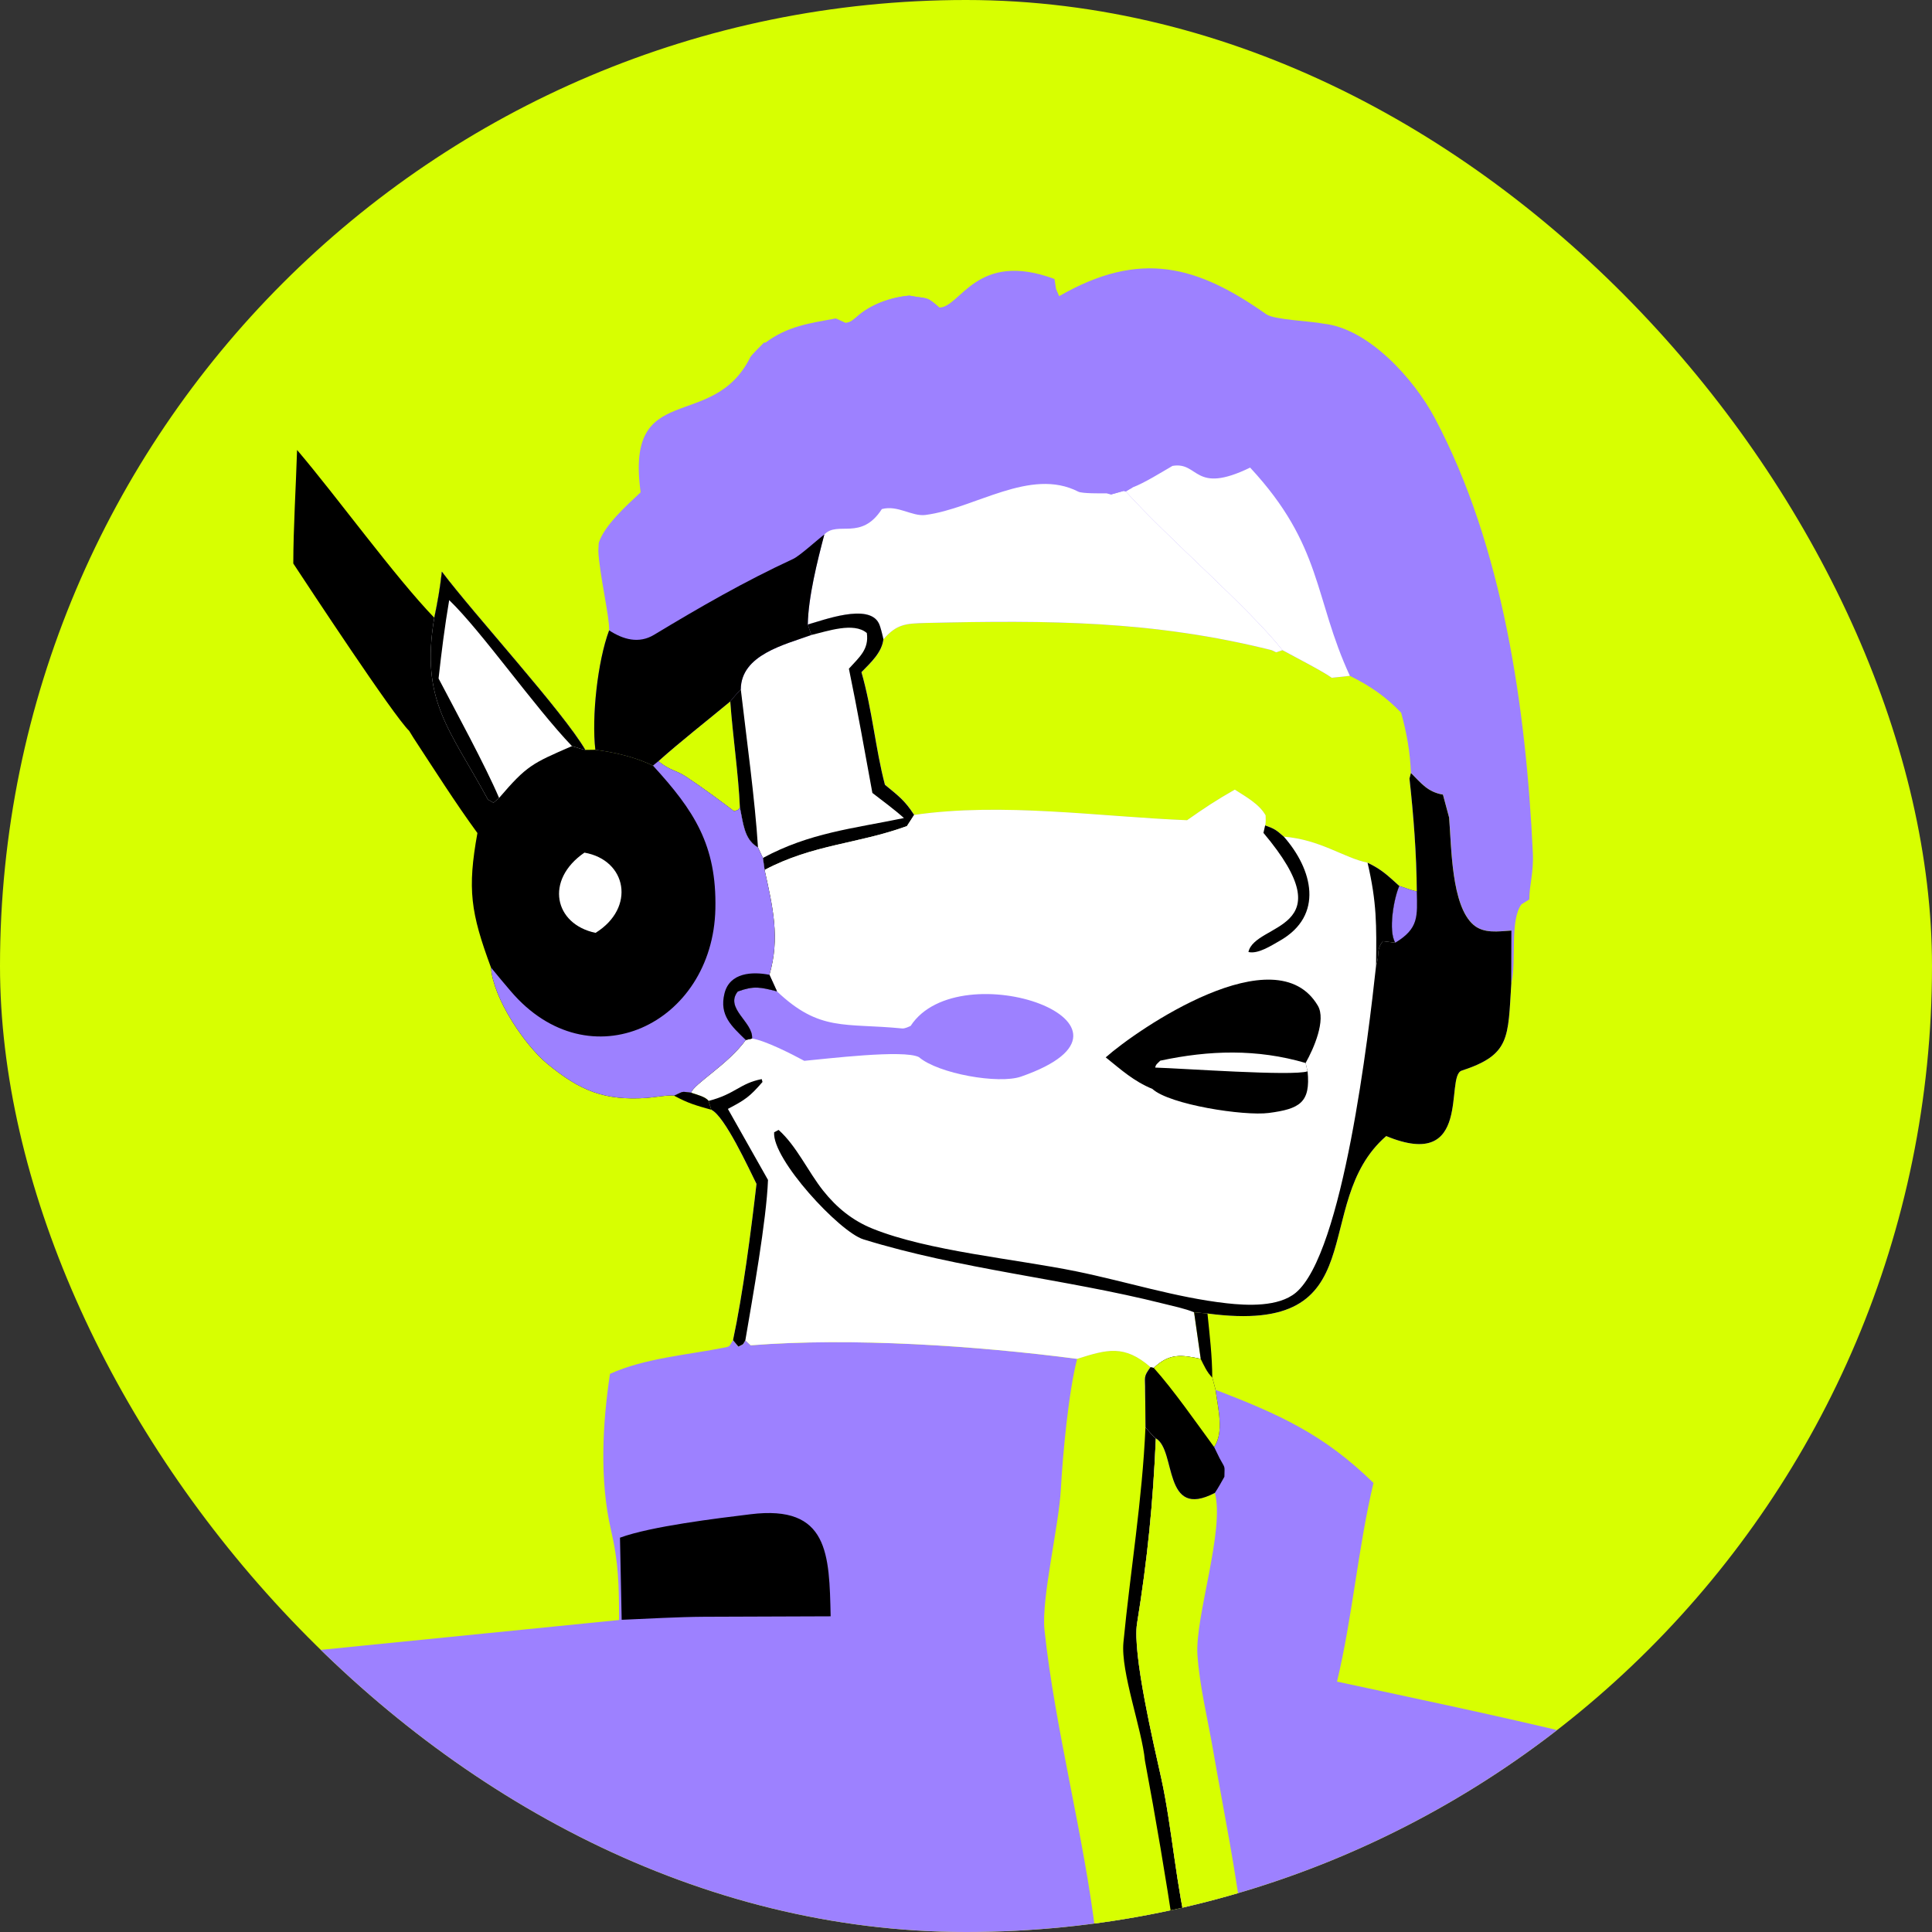 <svg width="72" height="72" viewBox="0 0 72 72" fill="none" xmlns="http://www.w3.org/2000/svg">
<rect x="0" y="0" width="72" height="72" fill="#333333" stroke="none"/>
<g clip-path="url(#clip0_3184_13961)">
<rect width="72" height="72" rx="36" fill="#D7FF01"/>
<path d="M27.318 49.945L27.518 50.184C27.729 50.073 27.666 50.138 27.778 49.948L27.977 50.135C31.74 49.84 36.368 50.148 40.144 50.641C41.258 50.288 41.9 50.099 42.878 50.949C42.597 51.335 42.683 51.288 42.676 51.838L42.69 53.195C42.779 53.295 42.981 53.535 43.077 53.602C42.971 56.02 42.766 58.093 42.377 60.497C42.196 61.614 43.003 65.024 43.28 66.278C43.673 68.057 43.849 70.443 44.299 72.137H43.774H40.839H10.006H9.583H4V66.568V66.108V62.19C5.755 62.134 8.089 61.862 9.866 61.695L23.072 60.373C23.066 59.08 23.06 58.275 22.768 57.011C22.342 55.166 22.45 53.074 22.732 51.2C24.023 50.612 25.648 50.492 27.029 50.214C27.221 50.175 27.177 50.159 27.318 49.945Z" fill="#9D81FF"/>
<path d="M40.143 50.641C41.257 50.288 41.899 50.099 42.877 50.949C42.596 51.335 42.682 51.288 42.675 51.838L42.69 53.195C42.778 53.295 42.98 53.535 43.076 53.603C42.971 56.02 42.765 58.093 42.376 60.497C42.195 61.614 43.002 65.024 43.279 66.278C43.673 68.057 43.848 70.443 44.298 72.137H43.773H40.838C40.409 68.467 39.312 64.405 38.925 60.74C38.803 59.582 39.46 56.872 39.534 55.517C39.605 54.21 39.822 51.862 40.143 50.641Z" fill="#D7FF01"/>
<path d="M42.688 53.195C42.776 53.294 42.978 53.535 43.074 53.602C42.969 56.02 42.764 58.093 42.374 60.497C42.193 61.614 43 65.024 43.278 66.278C43.671 68.057 43.847 70.443 44.296 72.136H43.772C43.439 69.936 43.079 67.803 42.668 65.612C42.56 64.447 41.761 62.312 41.867 61.209C42.126 58.533 42.57 55.901 42.688 53.195Z" fill="black"/>
<path d="M4 66.568C5.929 68.4 7.724 70.234 9.583 72.136H4V66.568Z" fill="#9D81FF"/>
<path d="M4 66.108C5.907 68.024 8.183 70.185 10.006 72.137H9.583C7.724 70.234 5.929 68.401 4 66.568V66.108Z" fill="#9D81FF"/>
<path d="M27.967 56.432C30.889 56.07 30.904 57.926 30.956 60.235L26.237 60.252C25.252 60.258 24.161 60.324 23.168 60.365L23.105 57.305C24.255 56.881 26.738 56.582 27.967 56.432Z" fill="black"/>
<path d="M39.355 10.765L39.471 11.037C42.506 9.29 44.636 9.909 47.194 11.714C47.481 11.918 48.895 11.97 49.321 12.062C50.996 12.237 52.692 14.116 53.469 15.576C56.015 20.363 56.87 26.398 57.124 31.768C57.161 32.533 56.993 32.969 56.992 33.52L56.7 33.701C56.255 34.308 56.524 35.833 56.324 36.656L56.329 34.679C55.837 34.711 55.3 34.8 54.913 34.465C54.085 33.749 54.096 31.566 54.006 30.468L53.776 29.613C53.208 29.516 52.976 29.198 52.583 28.807L52.529 29.012C52.681 30.388 52.793 31.839 52.802 33.224C52.64 33.19 52.32 33.073 52.149 33.017C51.708 32.621 51.497 32.406 50.965 32.15C50.09 31.973 49.211 31.288 47.844 31.18C47.557 30.928 47.505 30.888 47.148 30.759C47.182 30.659 47.17 30.5 47.167 30.387C46.928 29.962 46.435 29.697 46.019 29.427C45.325 29.82 44.888 30.113 44.241 30.567C41.044 30.442 37.346 29.89 34.068 30.371C34.047 30.403 33.799 30.787 33.799 30.787C31.947 31.459 30.311 31.461 28.496 32.419L28.432 31.973L28.248 31.583L28.203 31.555C27.727 31.252 27.696 30.661 27.574 30.092C27.496 30.209 27.519 30.173 27.36 30.233C26.805 29.812 26.15 29.329 25.57 28.947C25.166 28.681 24.994 28.736 24.536 28.369L24.336 28.534C23.691 28.218 22.898 28.032 22.187 27.942C22.045 26.718 22.269 24.652 22.7 23.492C22.731 23.066 22.328 21.325 22.298 20.536L22.313 20.23C22.531 19.567 23.36 18.83 23.875 18.347C23.288 14.101 26.55 16.144 27.96 13.316C28.003 13.23 28.37 12.872 28.47 12.769L28.528 12.768C29.358 12.151 30.159 12.05 31.148 11.866L31.523 12.036C31.716 12.009 31.792 11.92 31.944 11.797C32.459 11.338 33.209 11.076 33.891 11.017C34.613 11.152 34.512 11.028 35.005 11.461C35.795 11.465 36.378 9.314 39.298 10.397L39.355 10.765Z" fill="#9D81FF"/>
<path d="M32.92 23.823C33.42 23.259 33.733 23.234 34.534 23.215C39.064 23.108 42.99 23.125 47.398 24.232L47.555 24.309L47.792 24.229C48.224 24.465 49.27 25.002 49.631 25.258L50.305 25.187C51.056 25.559 51.632 25.952 52.216 26.559C52.423 27.31 52.552 28.028 52.581 28.807L52.527 29.012C52.679 30.388 52.791 31.839 52.8 33.224C52.638 33.19 52.318 33.074 52.147 33.017C51.706 32.621 51.495 32.406 50.963 32.151C50.088 31.973 49.209 31.288 47.842 31.18C47.555 30.928 47.502 30.888 47.146 30.76C47.18 30.659 47.168 30.5 47.166 30.387C46.926 29.962 46.433 29.697 46.017 29.427C45.323 29.82 44.886 30.113 44.239 30.567C41.042 30.442 37.344 29.89 34.066 30.371C33.718 29.83 33.478 29.659 32.977 29.247C32.624 27.913 32.506 26.459 32.102 25.049C32.448 24.694 32.864 24.316 32.92 23.823Z" fill="#D7FF01"/>
<path d="M49.841 26.084C50.349 26.702 52.084 28.287 52.04 28.741C51.198 28.087 50.28 26.942 49.344 26.139L49.841 26.084Z" fill="#D7FF01"/>
<path d="M30.72 19.919C31.219 19.395 32.09 20.17 32.864 18.972C33.459 18.813 33.986 19.256 34.489 19.191C36.333 18.953 38.395 17.406 40.185 18.323C40.327 18.396 41.023 18.387 41.242 18.386L41.4 18.429L41.879 18.294L41.954 18.314C43.549 20.084 46.519 22.622 47.794 24.229L47.557 24.309L47.399 24.232C42.992 23.125 39.065 23.108 34.536 23.215C33.735 23.233 33.422 23.259 32.922 23.823C32.887 23.667 32.818 23.363 32.751 23.228C32.371 22.47 30.682 23.115 30.104 23.273C30.122 22.251 30.46 20.907 30.72 19.919Z" fill="white"/>
<path d="M42.208 18.165C42.657 17.995 43.262 17.613 43.695 17.363C44.691 17.192 44.476 18.452 46.589 17.426C49.296 20.344 48.956 22.267 50.306 25.187L49.632 25.258C49.271 25.002 48.225 24.465 47.793 24.229C46.518 22.622 43.548 20.084 41.953 18.314L42.208 18.165Z" fill="white"/>
<path d="M30.105 23.273C30.683 23.115 32.372 22.47 32.752 23.228C32.819 23.363 32.888 23.667 32.923 23.823C32.867 24.316 32.451 24.694 32.105 25.049C32.509 26.459 32.627 27.913 32.98 29.247C33.48 29.659 33.721 29.83 34.069 30.371C34.048 30.403 33.8 30.787 33.8 30.787C31.948 31.459 30.311 31.461 28.497 32.42L28.433 31.973L28.249 31.583L28.204 31.555C27.728 31.253 27.697 30.661 27.575 30.092C27.497 30.209 27.52 30.173 27.361 30.233C26.806 29.812 26.151 29.329 25.571 28.947C25.167 28.681 24.995 28.736 24.537 28.369C25.333 27.655 26.378 26.837 27.216 26.141C27.288 26.038 27.513 25.796 27.608 25.69C27.619 24.403 29.234 24.027 30.236 23.664L30.105 23.273Z" fill="white"/>
<path d="M30.104 23.273C30.682 23.115 32.371 22.47 32.751 23.228C32.818 23.363 32.887 23.667 32.922 23.823C32.866 24.316 32.45 24.694 32.104 25.049C32.508 26.459 32.627 27.913 32.979 29.247C33.48 29.659 33.72 29.83 34.068 30.371C34.047 30.403 33.799 30.787 33.799 30.787C31.947 31.459 30.311 31.461 28.495 32.42L28.432 31.973C30.177 31.032 31.781 30.881 33.687 30.486C33.34 30.174 32.886 29.84 32.511 29.55C32.228 28.006 31.954 26.456 31.636 24.92C32.025 24.49 32.391 24.199 32.304 23.591C31.818 23.172 30.825 23.527 30.235 23.664L30.104 23.273Z" fill="black"/>
<path d="M24.537 28.369C25.333 27.655 26.378 26.837 27.216 26.141C27.309 27.442 27.52 28.837 27.575 30.092C27.497 30.21 27.52 30.174 27.361 30.233C26.806 29.812 26.151 29.329 25.571 28.947C25.167 28.681 24.995 28.736 24.537 28.369Z" fill="#D7FF01"/>
<path d="M27.607 25.689C27.814 27.467 28.142 29.846 28.248 31.583L28.203 31.555C27.727 31.252 27.696 30.661 27.574 30.092C27.519 28.836 27.308 27.441 27.215 26.141C27.287 26.038 27.512 25.796 27.607 25.689Z" fill="black"/>
<path d="M33.889 11.017C34.611 11.151 34.51 11.028 35.003 11.46C34.052 12.114 33.73 12.417 32.626 12.755C32.231 12.538 31.841 12.352 31.521 12.036C31.714 12.009 31.79 11.92 31.942 11.796C32.457 11.338 33.207 11.076 33.889 11.017Z" fill="#9D81FF"/>
<path d="M22.7 23.492C23.223 23.832 23.807 24.001 24.377 23.656C26.081 22.628 27.741 21.671 29.556 20.831C29.807 20.714 30.449 20.124 30.721 19.919C30.461 20.907 30.122 22.251 30.104 23.273L30.235 23.664C29.233 24.027 27.618 24.403 27.607 25.689C27.512 25.796 27.287 26.038 27.215 26.141C26.377 26.837 25.332 27.655 24.536 28.369L24.336 28.534C23.691 28.218 22.898 28.032 22.187 27.942C22.045 26.718 22.269 24.652 22.7 23.492Z" fill="black"/>
<path d="M40.352 16.547C41.199 15.952 42.017 17.475 42.208 18.165L41.953 18.314L41.878 18.294L41.399 18.429C40.981 17.989 40.133 17.122 40.352 16.547Z" fill="#9D81FF"/>
<path d="M25.522 16.59L25.899 16.657L25.934 16.865C25.658 17.479 24.927 18.039 24.409 18.453C24.291 18.468 24.214 18.445 24.094 18.427C24.386 17.88 25.101 17.067 25.522 16.59Z" fill="#9D81FF"/>
<path d="M52.581 28.807C52.975 29.198 53.206 29.516 53.775 29.613L54.004 30.468C54.094 31.566 54.083 33.749 54.911 34.465C55.298 34.8 55.835 34.711 56.327 34.679L56.323 36.656C56.195 38.68 56.291 39.306 54.472 39.9C53.837 40.107 54.894 43.676 51.66 42.338C48.745 44.865 51.377 49.804 44.998 48.95L44.5 48.905L44.747 50.641C44.034 50.492 43.582 50.418 42.996 50.978L42.877 50.949C41.898 50.099 41.256 50.288 40.142 50.641C36.366 50.148 31.739 49.84 27.975 50.135L27.776 49.948C27.664 50.138 27.727 50.073 27.516 50.184L27.316 49.945C27.685 48.221 27.989 45.876 28.192 44.12C27.907 43.554 27.008 41.591 26.507 41.358L26.406 41.028C26.301 40.873 25.952 40.789 25.754 40.722C25.858 40.393 27.133 39.669 27.791 38.757L28.026 38.703C28.08 38.097 26.993 37.579 27.494 36.95C28.113 36.727 28.333 36.79 28.955 36.945L28.673 36.328C29.077 34.95 28.794 33.79 28.494 32.419C30.309 31.461 31.945 31.459 33.797 30.787C33.797 30.787 34.046 30.402 34.066 30.371C37.344 29.89 41.042 30.442 44.239 30.567C44.886 30.113 45.324 29.82 46.018 29.427C46.434 29.697 46.927 29.962 47.166 30.387C47.168 30.5 47.18 30.659 47.147 30.759C47.503 30.888 47.555 30.928 47.842 31.18C49.209 31.288 50.088 31.973 50.964 32.15C51.495 32.406 51.706 32.621 52.147 33.017C52.318 33.073 52.639 33.19 52.8 33.224C52.792 31.839 52.679 30.388 52.527 29.012L52.581 28.807Z" fill="white"/>
<path d="M52.581 28.807C52.974 29.198 53.206 29.516 53.774 29.613L54.004 30.468C54.094 31.566 54.083 33.749 54.911 34.465C55.298 34.8 55.834 34.711 56.327 34.679L56.322 36.656C56.194 38.68 56.291 39.306 54.472 39.9C53.837 40.107 54.894 43.676 51.66 42.338C48.745 44.865 51.377 49.804 44.998 48.95L44.499 48.905C44.166 48.765 43.697 48.67 43.334 48.578C39.672 47.658 35.77 47.301 32.174 46.186C31.285 45.91 28.767 43.195 28.85 42.196L29.016 42.109C29.686 42.704 30.117 43.67 30.682 44.379C31.183 45.008 31.776 45.49 32.525 45.791C34.6 46.626 37.845 46.917 40.111 47.38C41.967 47.759 43.824 48.356 45.704 48.568C46.48 48.656 47.644 48.711 48.287 48.178C50.054 46.714 51.008 38.507 51.281 36C51.427 35.555 51.275 35.392 51.537 35.074L51.998 35.132C51.729 34.701 51.938 33.486 52.147 33.017C52.318 33.073 52.638 33.19 52.8 33.224C52.791 31.839 52.679 30.388 52.527 29.012L52.581 28.807Z" fill="black"/>
<path d="M52.147 33.017C52.318 33.074 52.639 33.19 52.8 33.224C52.818 34.152 52.879 34.598 51.998 35.132C51.73 34.701 51.939 33.486 52.147 33.017Z" fill="#9D81FF"/>
<path d="M28.026 38.703C28.08 38.097 26.993 37.579 27.494 36.95C28.112 36.727 28.332 36.789 28.954 36.945C30.555 38.461 31.471 38.115 33.626 38.328C33.71 38.336 33.863 38.269 33.938 38.231C35.758 35.442 43.582 38.197 38.051 40.122C37.218 40.412 34.966 40.014 34.247 39.397C33.685 39.104 30.801 39.46 29.973 39.534C29.513 39.285 28.51 38.773 28.026 38.703Z" fill="#9D81FF"/>
<path d="M26.406 41.028C27.403 40.774 27.564 40.375 28.387 40.215L28.416 40.322C27.938 40.875 27.769 40.988 27.126 41.326L28.621 43.972C28.568 45.456 28.042 48.388 27.777 49.948C27.665 50.138 27.728 50.073 27.517 50.184L27.317 49.945C27.686 48.221 27.99 45.876 28.192 44.12C27.908 43.554 27.009 41.591 26.508 41.358L26.406 41.028Z" fill="black"/>
<path d="M47.148 30.76C47.505 30.889 47.557 30.928 47.844 31.18C48.914 32.391 49.36 34.115 47.69 35.062C47.371 35.243 46.877 35.565 46.525 35.478C46.771 34.368 50.182 34.719 47.085 31.039L47.148 30.76Z" fill="black"/>
<path d="M50.965 32.151C51.496 32.406 51.707 32.621 52.148 33.017C51.94 33.486 51.731 34.701 51.999 35.132L51.538 35.075C51.276 35.393 51.429 35.555 51.282 36.001C51.301 34.46 51.311 33.642 50.965 32.151Z" fill="black"/>
<path d="M41.207 39.405C42.395 38.351 47.55 34.819 49.113 37.481C49.425 38.013 48.959 39.081 48.656 39.614L48.73 39.925C48.846 41.09 48.438 41.326 47.284 41.477C46.361 41.597 43.586 41.168 42.946 40.581C42.249 40.294 41.788 39.872 41.207 39.405Z" fill="black"/>
<path d="M43.051 39.786C43.074 39.66 43.132 39.641 43.239 39.528C45.068 39.136 46.847 39.084 48.656 39.614L48.729 39.925C48.181 40.114 44.006 39.812 43.051 39.786Z" fill="white"/>
<path d="M44.748 50.641C44.875 50.894 44.978 51.133 45.178 51.336L45.298 51.793C47.693 52.715 49.339 53.458 51.186 55.265C50.608 57.69 50.401 60.289 49.826 62.669C52.815 63.31 55.817 63.937 58.788 64.656C60.062 64.964 61.533 65.25 62.773 65.65L63.117 65.722C64.956 66.141 72.859 68.148 73.726 69.511C74.148 70.176 74.235 70.44 75 70.786V72.137H56.831H56.248H46.342H44.298C43.848 70.444 43.673 68.057 43.279 66.278C43.002 65.024 42.195 61.614 42.376 60.497C42.765 58.093 42.97 56.021 43.076 53.603C42.98 53.535 42.778 53.295 42.69 53.196L42.675 51.839C42.682 51.288 42.596 51.335 42.877 50.95L42.997 50.978C43.583 50.419 44.035 50.492 44.748 50.641Z" fill="#9D81FF"/>
<path d="M43.076 53.603C43.846 54.049 43.32 56.656 45.274 55.634C45.65 57.018 44.531 60.253 44.625 61.673C44.7 62.812 45.013 64.091 45.21 65.232C45.596 67.479 46.1 69.883 46.342 72.137H44.298C43.848 70.444 43.673 68.058 43.279 66.278C43.002 65.024 42.195 61.614 42.376 60.497C42.765 58.093 42.97 56.021 43.076 53.603Z" fill="#D7FF01"/>
<path d="M44.75 50.641C44.877 50.894 44.98 51.133 45.18 51.336L45.3 51.793C45.392 52.48 45.625 53.389 45.246 53.924L45.453 54.348C45.673 54.755 45.635 54.586 45.63 55.034C45.516 55.236 45.405 55.442 45.276 55.634C43.322 56.655 43.848 54.049 43.078 53.603C42.982 53.535 42.78 53.295 42.691 53.196L42.677 51.839C42.684 51.288 42.598 51.335 42.879 50.95L42.999 50.978C43.584 50.419 44.037 50.492 44.75 50.641Z" fill="black"/>
<path d="M44.749 50.641C44.877 50.894 44.979 51.133 45.179 51.336L45.299 51.793C45.391 52.48 45.625 53.389 45.245 53.924C44.571 53.004 43.741 51.809 42.998 50.978C43.584 50.419 44.036 50.492 44.749 50.641Z" fill="#D7FF01"/>
<path d="M56.246 72.137C57.22 71.156 61.519 66.623 62.453 66.21C61.91 67.285 57.273 71.266 56.829 72.137H56.246Z" fill="#9D81FF"/>
<path d="M11.071 16.769C12.566 18.523 14.717 21.501 16.184 23.021C16.315 22.396 16.395 21.938 16.467 21.304C17.697 22.935 20.987 26.526 21.813 27.947L22.186 27.942C22.897 28.032 23.689 28.218 24.335 28.534L24.535 28.369C24.993 28.736 25.165 28.681 25.569 28.947C26.148 29.329 26.804 29.812 27.359 30.233C27.518 30.173 27.494 30.209 27.573 30.092C27.695 30.661 27.726 31.253 28.202 31.555L28.247 31.583L28.43 31.973L28.494 32.42C28.795 33.79 29.077 34.95 28.674 36.328L28.955 36.945C28.333 36.79 28.113 36.727 27.494 36.95C26.994 37.579 28.081 38.097 28.027 38.703L27.792 38.757C27.133 39.669 25.858 40.393 25.754 40.722C25.362 40.673 25.506 40.664 25.121 40.833C24.98 40.791 24.315 40.903 24.096 40.917C22.53 41.019 21.633 40.66 20.407 39.653C19.542 38.942 18.375 37.192 18.298 36.059C17.539 34.005 17.413 33.141 17.792 31.045C16.969 29.92 16.182 28.675 15.414 27.505L15.248 27.236C14.657 26.664 11.515 21.888 10.93 21C10.932 19.683 11.03 18.101 11.071 16.769Z" fill="black"/>
<path d="M24.336 28.534L24.536 28.369C24.993 28.736 25.165 28.681 25.57 28.947C26.149 29.329 26.805 29.812 27.36 30.233C27.518 30.173 27.495 30.209 27.574 30.092C27.695 30.661 27.726 31.252 28.202 31.555L28.247 31.583L28.431 31.973L28.495 32.419C28.795 33.79 29.078 34.95 28.674 36.328L28.956 36.945C28.334 36.79 28.114 36.727 27.495 36.95C26.994 37.579 28.081 38.097 28.028 38.703L27.793 38.757C27.134 39.669 25.859 40.393 25.755 40.722C25.362 40.673 25.507 40.664 25.122 40.833C24.98 40.791 24.316 40.903 24.096 40.917C22.531 41.019 21.633 40.66 20.407 39.653C19.543 38.942 18.375 37.192 18.299 36.058C18.537 36.353 18.791 36.652 19.033 36.937C21.967 40.381 26.568 38.16 26.66 33.87C26.712 31.492 25.868 30.208 24.336 28.534Z" fill="#9D81FF"/>
<path d="M27.792 38.757C27.261 38.241 26.8 37.839 26.998 37.027C27.191 36.236 28.045 36.205 28.674 36.328L28.955 36.945C28.333 36.79 28.113 36.728 27.495 36.95C26.994 37.579 28.081 38.097 28.027 38.703L27.792 38.757Z" fill="black"/>
<path d="M16.467 21.304C17.697 22.935 20.987 26.526 21.813 27.947C21.675 27.92 21.457 27.847 21.315 27.805C19.831 28.451 19.64 28.523 18.6 29.737L18.389 29.914L18.185 29.798C16.747 27.148 15.662 26.129 16.184 23.021C16.315 22.396 16.395 21.938 16.467 21.304Z" fill="white"/>
<path d="M16.467 21.304C17.697 22.935 20.987 26.526 21.813 27.947C21.675 27.92 21.457 27.847 21.315 27.805C19.91 26.336 17.948 23.526 16.74 22.364C16.57 23.368 16.457 24.272 16.344 25.285C16.982 26.504 18.082 28.522 18.6 29.737L18.389 29.914L18.185 29.798C16.747 27.148 15.662 26.129 16.184 23.021C16.315 22.396 16.395 21.938 16.467 21.304Z" fill="black"/>
<path d="M17.846 24.623L17.952 24.748C17.872 25.087 17.509 25.389 17.253 25.649L17.107 25.462C17.378 25.175 17.595 24.926 17.846 24.623Z" fill="white"/>
<path d="M21.383 31.465C23.491 31.122 24.567 33.681 22.477 35.096C20.5 35.329 19.622 32.97 21.383 31.465Z" fill="black"/>
<path d="M21.78 31.775C23.363 32.052 23.7 33.831 22.195 34.765C20.655 34.444 20.293 32.797 21.78 31.775Z" fill="white"/>
<path d="M44.5 48.905L44.999 48.95C45.078 49.735 45.177 50.549 45.177 51.335C44.977 51.133 44.875 50.894 44.748 50.641L44.5 48.905Z" fill="black"/>
<path d="M25.121 40.833C25.506 40.663 25.361 40.673 25.754 40.722C25.952 40.789 26.302 40.873 26.406 41.028L26.507 41.358C25.915 41.189 25.66 41.123 25.121 40.833Z" fill="black"/>
</g>
<defs>
<clipPath id="clip0_3184_13961">
<rect width="72" height="72" rx="36" fill="white"/>
</clipPath>
</defs>
</svg>
